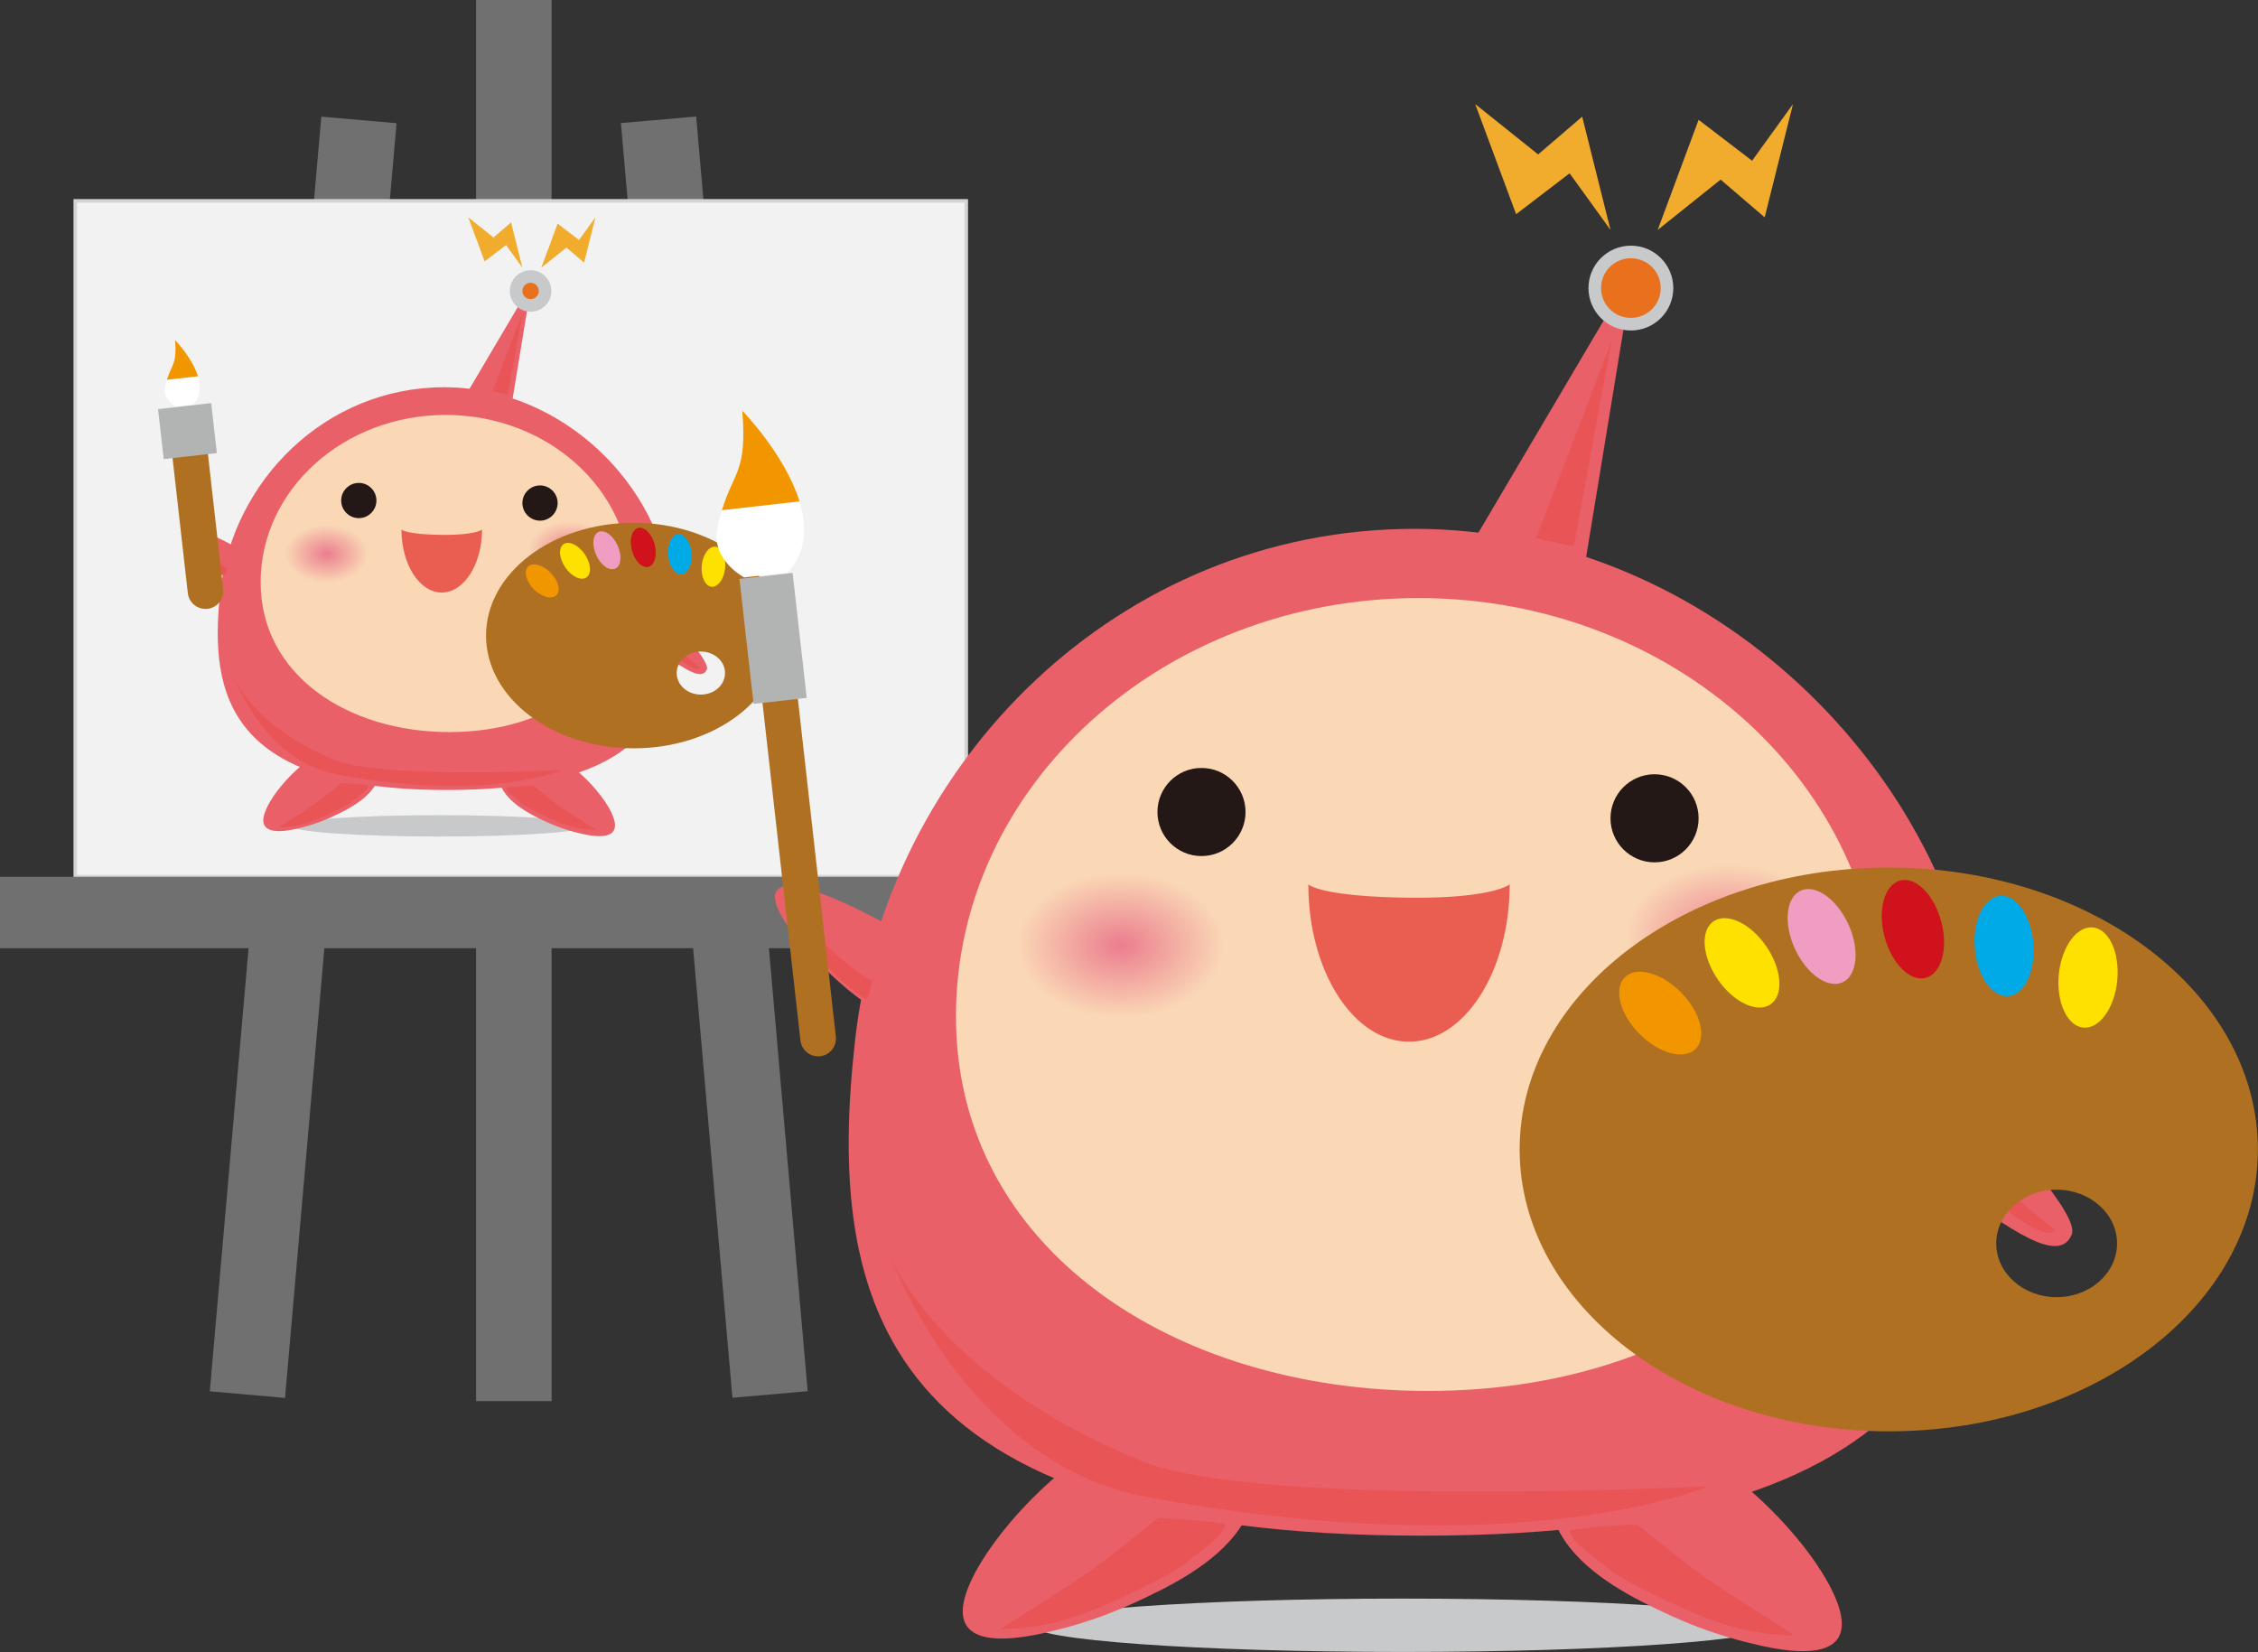 <?xml version="1.0" encoding="UTF-8"?>
<svg id="a" data-name="レイヤー 1" xmlns="http://www.w3.org/2000/svg" xmlns:xlink="http://www.w3.org/1999/xlink" viewBox="0 0 179.42 131.27">
  <rect x="0" y="0" width="179.42" height="131.27" fill="#333333" stroke="none"/>
  <defs>
    <style>
      .f {
        fill: #231815;
      }

      .g {
        fill: #ea5e52;
      }

      .h {
        fill: #ea6068;
      }

      .i {
        fill: #fff;
      }

      .j {
        fill: url(#c);
      }

      .k {
        fill: url(#d);
      }

      .l {
        fill: #af7121;
      }

      .m {
        fill: #ffe100;
      }

      .n {
        fill: url(#e);
      }

      .o {
        fill: #cf121b;
      }

      .p {
        fill: #e9711d;
        stroke: #c8c9ca;
      }

      .q {
        stroke: #af7121;
        stroke-linecap: round;
        stroke-width: 2.83px;
      }

      .q, .r {
        fill: none;
      }

      .s {
        fill: #f29600;
      }

      .t {
        fill: #fad7b5;
      }

      .u {
        fill: #f09dc1;
      }

      .r {
        stroke: #b2b3b3;
        stroke-width: 4.25px;
      }

      .v {
        fill: url(#b);
      }

      .w {
        fill: #e95457;
      }

      .x {
        fill: #c8c9ca;
      }

      .y {
        fill: #f1ab2d;
      }

      .z {
        fill: #f2f2f2;
        stroke: #d4d4d5;
        stroke-width: .28px;
      }

      .aa {
        fill: #00aae7;
      }

      .ab {
        fill: #717071;
      }
    </style>
    <radialGradient id="b" cx="-3422.68" cy="3560.75" fx="-3422.68" fy="3560.75" r="8.2" gradientTransform="translate(-1343.13 -953) rotate(-180) scale(.4 -.28)" gradientUnits="userSpaceOnUse">
      <stop offset="0" stop-color="#eb7d8e"/>
      <stop offset="1" stop-color="#fad7b5"/>
    </radialGradient>
    <radialGradient id="c" cx="-3471.01" cy="3559.79" fx="-3471.01" fy="3559.79" xlink:href="#b"/>
    <radialGradient id="d" cx="-1346.82" cy="1339.32" fx="-1346.82" fy="1339.32" r="8.2" gradientTransform="translate(-1257.77 -862.42) rotate(-180) scale(1 -.7)" xlink:href="#b"/>
    <radialGradient id="e" cx="-1395.15" cy="1338.36" fx="-1395.15" fy="1338.36" r="8.2" gradientTransform="translate(-1257.77 -862.42) rotate(-180) scale(1 -.7)" xlink:href="#b"/>
  </defs>
  <g>
    <rect class="ab" x="37.83" width="6" height="111.33"/>
    <rect class="ab" x="-26.75" y="57.17" width="101.67" height="6" transform="translate(-37.95 78.92) rotate(-85)"/>
    <rect class="ab" x="53.75" y="9.33" width="6" height="101.67" transform="translate(-5.02 5.17) rotate(-5)"/>
    <rect class="z" x="5.98" y="15.96" width="70.8" height="53.7"/>
    <rect class="ab" y="69.67" width="81.67" height="5.67"/>
  </g>
  <g>
    <path class="x" d="M23.11,65.62c0,.47,5.28.85,11.8.85s11.8-.38,11.8-.85-5.28-.85-11.8-.85-11.8.38-11.8.85Z"/>
    <path class="h" d="M41.81,59.47c2.45-.23,5.74,3,6.74,5.03,1.01,2.05-.57,2.14-2.24,1.77-1.45-.32-2.51-.74-3.79-1.4-1.11-.57-2.59-1.52-2.88-2.92-.24-1.15,1.58-2.58,2.18-2.48Z"/>
    <path class="h" d="M27.97,59.07c-2.44-.23-5.74,3-6.73,5.03-1.01,2.05.57,2.14,2.24,1.77,1.45-.32,2.51-.74,3.79-1.4,1.11-.57,2.59-1.52,2.88-2.92.24-1.15-1.58-2.58-2.18-2.48Z"/>
    <path class="h" d="M17.51,46.97c-.96,8.45.8,15.8,18,15.8s18.61-7.33,17.8-15.8c-.8-8.4-8.62-16.2-18.02-16.2s-16.78,7.4-17.78,16.2Z"/>
    <path class="t" d="M20.71,46.27c0,7.34,6.88,11.9,15,11.9s14.4-4.55,14.4-11.9-6.58-13.3-14.7-13.3-14.7,5.96-14.7,13.3Z"/>
    <path class="h" d="M52.95,48.91c1.13,1.15,3.49,3.69,3.21,4.29-.48,1.16-2.61-.79-3.77-1.34"/>
    <path class="f" d="M41.51,39.97c0,.77.63,1.4,1.4,1.4s1.4-.63,1.4-1.4-.63-1.4-1.4-1.4-1.4.63-1.4,1.4Z"/>
    <path class="f" d="M27.11,39.77c0,.77.63,1.4,1.4,1.4s1.4-.63,1.4-1.4-.63-1.4-1.4-1.4-1.4.63-1.4,1.4Z"/>
    <path class="g" d="M35.11,42.5c-2.83-.03-3.21-.42-3.21-.42,0,2.76,1.43,5,3.2,5s3.2-2.24,3.2-5c0,0-.53.45-3.19.42Z"/>
    <polygon class="h" points="36.57 32.14 42.23 22.56 40.61 32.41 36.57 32.14"/>
    <path class="w" d="M44.61,61.2s-5.91,2.56-17.87.33c-5.73-1.07-8.13-7.67-8.13-7.67,0,0,1.47,3.87,8,6.53,3.75,1.53,18,.8,18,.8Z"/>
    <circle class="p" cx="42.16" cy="23.12" r="1.15"/>
    <polygon class="y" points="41.51 21.27 40.61 17.67 39.21 18.87 37.21 17.27 38.51 20.77 40.21 19.47 41.51 21.27"/>
    <polygon class="y" points="47.31 17.27 46.41 20.87 45.01 19.67 43.01 21.27 44.31 17.77 46.01 19.07 47.31 17.27"/>
    <path class="w" d="M42.34,62.4s1.06.85,1.6,1.27c1.05.81,2.34,1.54,3.4,2.27-1.67,0-3.02-.6-4.4-1.27-.5-.24-1.19-.57-1.6-.93-.29-.26-1.07-.74-1.13-1.13.45-.12,2.13-.2,2.13-.2Z"/>
    <path class="w" d="M27.14,62.21s-1.06.85-1.6,1.27c-1.05.81-2.34,1.54-3.4,2.27,1.67,0,3.02-.6,4.4-1.27.5-.24,1.19-.57,1.6-.93.29-.26,1.07-.74,1.13-1.13-.45-.12-2.13-.2-2.13-.2Z"/>
    <path class="w" d="M53.46,51.02c.45.64,1.55,1.56,2.16,2.03-.22.44-1.74-.63-2.26-1.36,0,0-.07-.65.1-.66Z"/>
    <polygon class="w" points="41.54 24.8 40.34 31.34 39.14 31.07 41.54 24.8"/>
    <path class="h" d="M18.91,43.57s-3.4-2-3.9-1.3c-.5.7,2.4,3.5,3.1,3.7"/>
    <path class="w" d="M18.05,45.13c-.42-.11-1.83-1.4-2.4-2.1-.05-.06-.12.16-.03.33.29.56,1.28,1.77,2.18,2.33.15.09.25-.56.25-.56Z"/>
    <path class="v" d="M22.66,44c0,1.27,1.47,2.3,3.28,2.3s3.28-1.03,3.28-2.3-1.47-2.29-3.28-2.29-3.28,1.03-3.28,2.29Z"/>
    <path class="j" d="M41.99,43.74c0,1.27,1.47,2.3,3.28,2.3s3.28-1.03,3.28-2.3-1.47-2.3-3.28-2.3-3.28,1.03-3.28,2.3Z"/>
    <path class="l" d="M50.35,41.54c-6.48,0-11.73,4.01-11.73,8.96s5.25,8.96,11.73,8.96,11.73-4.01,11.73-8.96-5.25-8.96-11.73-8.96ZM55.69,55.19c-1.06,0-1.92-.76-1.92-1.71s.86-1.71,1.92-1.71,1.92.76,1.92,1.71-.86,1.71-1.92,1.71Z"/>
    <g>
      <line class="q" x1="14.97" y1="34.95" x2="16.33" y2="46.97"/>
      <line class="r" x1="14.67" y1="32.27" x2="15.12" y2="36.24"/>
      <path class="i" d="M15.36,32.15c1.73-1.87-1.45-5.14-1.45-5.14.18,2.19-.4,1.89-.79,3.71-.22,1.03.85,1.58.85,1.58l1.39-.16Z"/>
      <path class="s" d="M13.91,27.02c.16,1.94-.28,1.93-.65,3.16l2.47-.28c-.46-1.49-1.82-2.88-1.82-2.88Z"/>
    </g>
    <path class="s" d="M43.75,45.51c.62.63.83,1.43.46,1.79-.37.36-1.17.14-1.79-.48-.62-.63-.83-1.43-.46-1.8.37-.36,1.17-.14,1.79.48Z"/>
    <path class="m" d="M46.46,44.03c.5.73.56,1.55.14,1.85-.42.29-1.18-.06-1.68-.79-.5-.73-.56-1.55-.14-1.85.42-.29,1.18.06,1.68.79Z"/>
    <path class="u" d="M49.07,43.34c.37.8.29,1.63-.18,1.84-.47.21-1.15-.26-1.51-1.07-.37-.8-.29-1.63.18-1.84.47-.21,1.15.26,1.51,1.07Z"/>
    <path class="o" d="M52.02,43.26c.22.86,0,1.65-.5,1.78-.5.13-1.08-.46-1.31-1.31-.22-.86,0-1.65.5-1.78.5-.13,1.08.46,1.31,1.31Z"/>
    <path class="aa" d="M54.95,43.96c.07.88-.29,1.63-.8,1.67-.51.04-.99-.64-1.06-1.52-.07-.88.29-1.63.8-1.67.51-.04.99.64,1.06,1.52Z"/>
    <path class="m" d="M57.62,45.12c-.08.88-.57,1.55-1.08,1.5-.51-.05-.86-.8-.78-1.68.08-.88.57-1.55,1.08-1.5.51.05.86.8.78,1.68Z"/>
  </g>
  <g>
    <path class="x" d="M81.97,129.14c0,1.17,13.21,2.12,29.5,2.12s29.5-.95,29.5-2.12-13.21-2.12-29.5-2.12-29.5.95-29.5,2.12Z"/>
    <path class="h" d="M128.72,113.77c6.11-.58,14.34,7.5,16.84,12.57,2.52,5.13-1.42,5.36-5.6,4.43-3.62-.81-6.28-1.86-9.49-3.5-2.77-1.42-6.47-3.79-7.2-7.31-.59-2.87,3.95-6.44,5.45-6.19Z"/>
    <path class="h" d="M94.13,112.77c-6.11-.58-14.34,7.5-16.84,12.57-2.52,5.13,1.42,5.36,5.6,4.43,3.62-.81,6.28-1.86,9.49-3.5,2.77-1.42,6.47-3.79,7.2-7.31.59-2.87-3.95-6.44-5.45-6.19Z"/>
    <path class="h" d="M67.96,82.52c-2.4,21.13,2,39.5,45,39.5s46.52-18.33,44.5-39.5c-2-21-21.55-40.5-45.05-40.5s-41.95,18.5-44.45,40.5Z"/>
    <path class="t" d="M75.96,80.77c0,18.36,17.2,29.75,37.5,29.75s36-11.39,36-29.75-16.45-33.25-36.75-33.25-36.75,14.89-36.75,33.25Z"/>
    <path class="h" d="M156.58,87.37c2.81,2.87,8.73,9.21,8.03,10.74-1.2,2.89-6.51-1.98-9.41-3.35"/>
    <circle class="f" cx="131.47" cy="65.02" r="3.5"/>
    <circle class="f" cx="95.47" cy="64.52" r="3.5"/>
    <path class="g" d="M111.98,71.33c-7.08-.08-8.02-1.06-8.02-1.06,0,6.9,3.58,12.5,8,12.5s8-5.6,8-12.5c0,0-1.33,1.13-7.98,1.06Z"/>
    <polygon class="h" points="115.63 45.45 129.77 21.5 125.73 46.12 115.63 45.45"/>
    <path class="w" d="M135.72,118.1s-14.77,6.4-44.67.83c-14.33-2.67-20.33-19.17-20.33-19.17,0,0,3.67,9.67,20,16.33,9.37,3.82,45,2,45,2Z"/>
    <circle class="p" cx="129.59" cy="22.89" r="2.87"/>
    <polygon class="y" points="127.97 18.27 125.72 9.27 122.22 12.27 117.22 8.27 120.47 17.02 124.72 13.77 127.97 18.27"/>
    <polygon class="y" points="142.47 8.27 140.22 17.27 136.72 14.27 131.72 18.27 134.97 9.52 139.22 12.77 142.47 8.27"/>
    <path class="w" d="M130.05,121.1s2.66,2.13,4,3.17c2.62,2.03,5.85,3.86,8.5,5.67-4.17,0-7.55-1.49-11-3.17-1.25-.61-2.98-1.43-4-2.33-.74-.65-2.68-1.84-2.83-2.83,1.13-.29,5.33-.5,5.33-.5Z"/>
    <path class="w" d="M92.05,120.6s-2.66,2.13-4,3.17c-2.62,2.03-5.85,3.86-8.5,5.67,4.17,0,7.55-1.49,11-3.17,1.25-.61,2.98-1.43,4-2.33.74-.65,2.68-1.84,2.83-2.83-1.13-.29-5.33-.5-5.33-.5Z"/>
    <path class="w" d="M157.86,92.63c1.11,1.59,3.87,3.9,5.41,5.06-.54,1.1-4.34-1.58-5.66-3.41,0,0-.16-1.62.25-1.65Z"/>
    <polygon class="w" points="128.05 27.1 125.05 43.43 122.05 42.77 128.05 27.1"/>
    <path class="h" d="M71.47,74.02s-8.5-5-9.75-3.25,6,8.75,7.75,9.25"/>
    <path class="w" d="M69.31,77.92c-1.04-.29-4.58-3.5-6.01-5.25-.13-.16-.29.4-.08.82.72,1.41,3.19,4.42,5.46,5.83.37.23.63-1.39.63-1.39Z"/>
    <path class="k" d="M80.85,75.1c0,3.17,3.67,5.74,8.2,5.74s8.2-2.57,8.2-5.74-3.67-5.74-8.2-5.74-8.2,2.57-8.2,5.74Z"/>
    <path class="n" d="M129.18,74.43c0,3.17,3.67,5.74,8.2,5.74s8.2-2.57,8.2-5.74-3.67-5.74-8.2-5.74-8.2,2.57-8.2,5.74Z"/>
    <path class="l" d="M150.08,68.93c-16.2,0-29.33,10.03-29.33,22.4s13.13,22.4,29.33,22.4,29.33-10.03,29.33-22.4-13.13-22.4-29.33-22.4ZM163.42,103.07c-2.65,0-4.8-1.91-4.8-4.27s2.15-4.27,4.8-4.27,4.8,1.91,4.8,4.27-2.15,4.27-4.8,4.27Z"/>
    <g>
      <line class="q" x1="61.63" y1="52.46" x2="65.01" y2="82.52"/>
      <line class="r" x1="60.87" y1="45.76" x2="61.99" y2="55.69"/>
      <path class="i" d="M62.6,45.48c4.34-4.68-3.62-12.84-3.62-12.84.45,5.48-1.01,4.73-1.97,9.28-.55,2.58,2.12,3.96,2.12,3.96l3.48-.39Z"/>
      <path class="s" d="M58.98,32.64c.4,4.85-.69,4.83-1.62,7.9l6.17-.7c-1.15-3.72-4.54-7.2-4.54-7.2Z"/>
    </g>
    <path class="s" d="M133.58,78.86c1.55,1.57,2.06,3.58,1.15,4.49-.92.9-2.92.36-4.47-1.21-1.55-1.57-2.06-3.58-1.15-4.49.92-.91,2.92-.36,4.47,1.21Z"/>
    <path class="m" d="M140.34,75.18c1.25,1.82,1.41,3.88.35,4.62-1.06.73-2.94-.15-4.19-1.97-1.25-1.82-1.41-3.89-.35-4.62,1.06-.73,2.94.15,4.19,1.97Z"/>
    <path class="u" d="M146.87,73.44c.92,2.01.71,4.07-.46,4.61-1.17.54-2.87-.66-3.79-2.67-.92-2.01-.71-4.07.46-4.61,1.17-.54,2.87.66,3.79,2.67Z"/>
    <path class="o" d="M154.26,73.24c.56,2.14,0,4.13-1.25,4.46-1.25.32-2.71-1.15-3.27-3.28-.56-2.14,0-4.13,1.25-4.46,1.25-.32,2.71,1.15,3.26,3.28Z"/>
    <path class="aa" d="M161.57,74.98c.18,2.2-.72,4.07-2,4.17-1.28.1-2.47-1.6-2.65-3.8-.18-2.2.72-4.07,2.01-4.17,1.29-.1,2.47,1.6,2.64,3.8Z"/>
    <path class="m" d="M168.24,77.89c-.21,2.2-1.42,3.88-2.7,3.76-1.28-.12-2.15-2-1.95-4.2.21-2.2,1.42-3.88,2.7-3.76,1.29.12,2.15,2,1.95,4.2Z"/>
  </g>
</svg>
